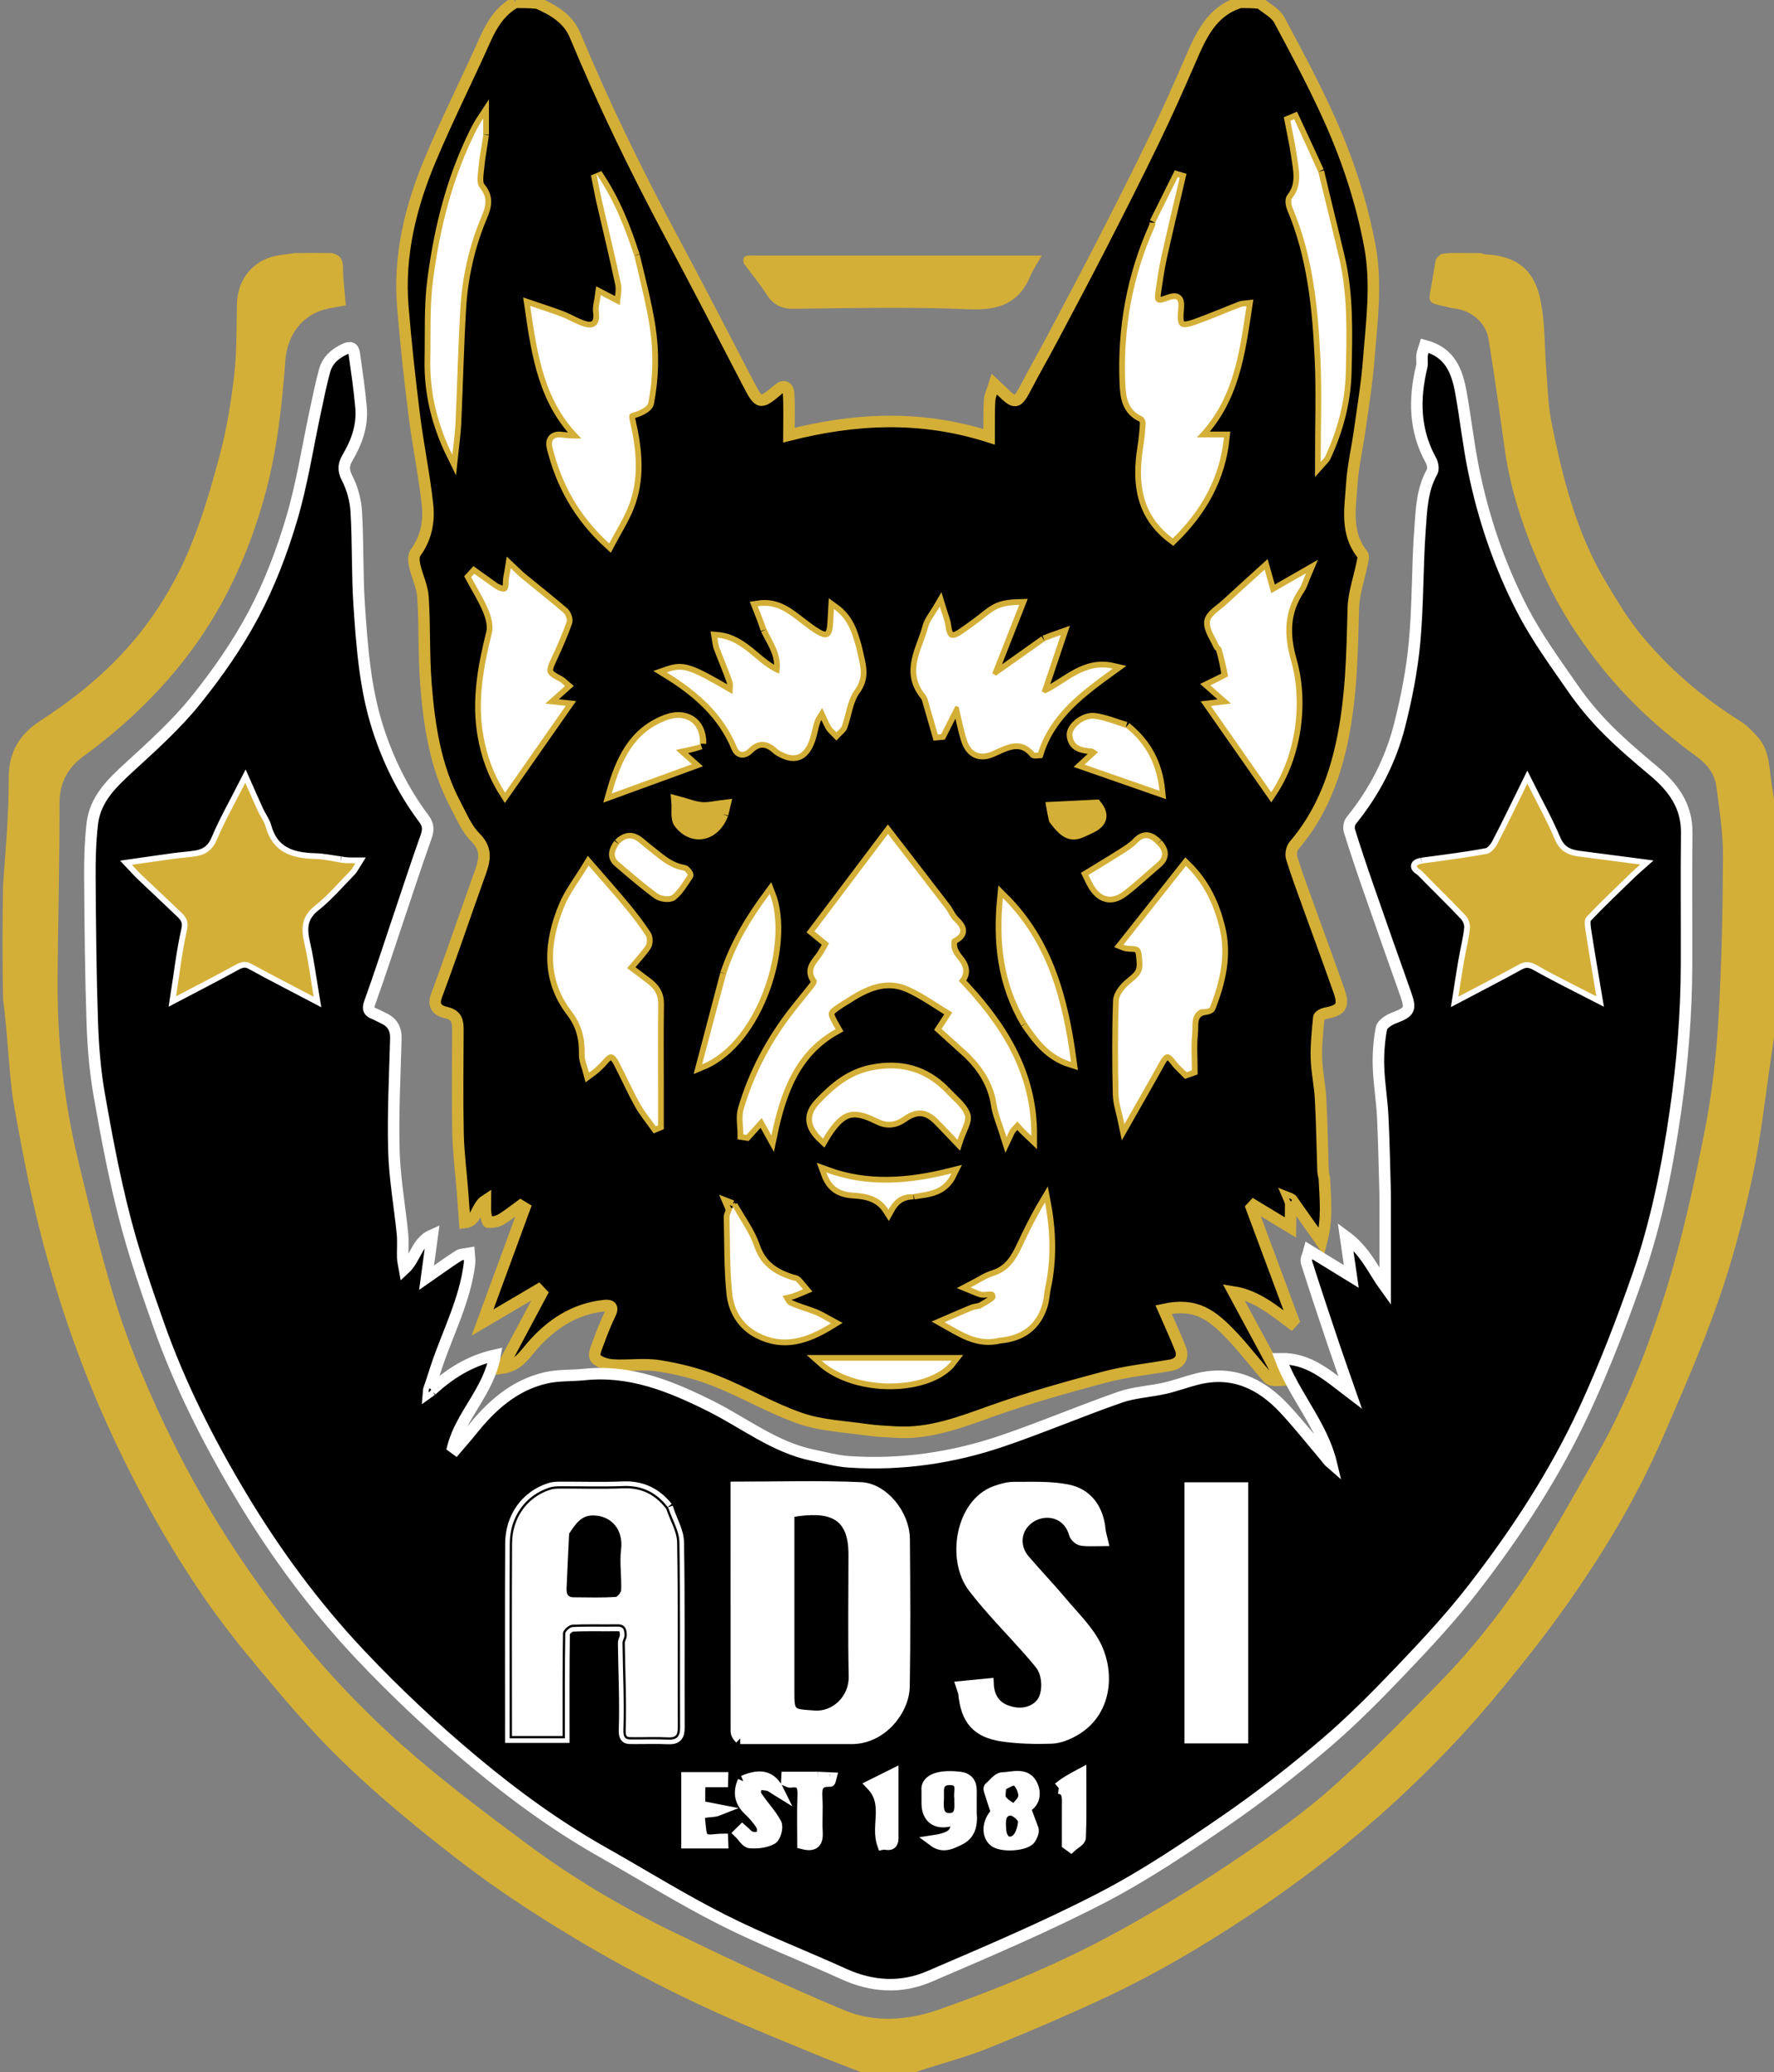<svg version="1.1" id="Layer_1" xmlns="http://www.w3.org/2000/svg" xmlns:xlink="http://www.w3.org/1999/xlink" x="0px" y="0px"
	 width="100%" viewBox="0 0 771 900" enable-background="new 0 0 771 900" xml:space="preserve">
<rect x="0" y="0" width="771" height="900" fill="#808080" stroke="none"/>
<path fill="#000000" opacity="1" stroke="#D4af37" stroke-width="5px" 
	d="
M224,1 
	C227.031,1 230.061,1 233.642,1.351 
	C240.938,4.524 247.024,8.353 249.936,15.341 
	C262.163,44.683 275.994,73.239 290.983,101.263 
	C302.505,122.803 313.742,144.496 324.989,166.181 
	C329.904,175.657 330.249,175.916 338.277,169.118 
	C341.037,166.781 342.571,168.516 342.704,170.55 
	C343.106,176.656 342.849,182.805 342.849,189.009 
	C371.317,181.792 399.88,180.138 429.888,189.717 
	C429.929,183.902 429.783,178.889 430.086,173.903 
	C430.214,171.791 431.287,169.737 432.173,166.874 
	C433.978,168.573 434.703,169.23 435.401,169.916 
	C441.285,175.695 442.075,175.484 446.034,167.914 
	C449.67,160.961 453.586,154.155 457.262,147.223 
	C464.553,133.471 471.875,119.732 478.979,105.883 
	C486.652,90.926 494.258,75.93 501.576,60.798 
	C507.088,49.399 512.249,37.822 517.288,26.204 
	C521.934,15.495 526.5,4.874 539,1 
	C541.7,1 544.4,1 547.639,1.344 
	C550.815,3.954 554.396,5.714 555.93,8.573 
	C563.576,22.817 571.227,37.106 577.84,51.844 
	C585.719,69.403 591.72,87.571 595.314,106.696 
	C598.461,123.443 596.134,139.726 594.864,156.173 
	C594.077,166.371 592.391,176.503 590.977,186.647 
	C589.881,194.508 588.014,202.304 587.511,210.194 
	C586.846,220.632 584.593,231.516 592.178,240.852 
	C592.79,241.605 592.255,243.442 591.998,244.725 
	C590.712,251.16 588.355,257.553 588.184,264.009 
	C587.661,283.69 587.343,303.278 583.144,322.695 
	C579.568,339.232 573.48,354.271 562.409,367.208 
	C561.357,368.438 560.875,370.991 561.355,372.553 
	C563.465,379.422 565.992,386.165 568.429,392.931 
	C572.928,405.428 577.556,417.88 581.959,430.411 
	C584.238,436.897 582.879,438.827 576.131,440.062 
	C575.026,440.264 573.244,441.191 573.173,441.919 
	C572.599,447.806 571.969,453.736 572.127,459.632 
	C572.284,465.478 573.628,471.285 573.937,477.136 
	C574.494,487.701 574.651,498.287 575.022,508.863 
	C575.062,509.984 575.543,511.088 575.596,512.21 
	C575.998,520.809 576.996,529.445 574.341,539.347 
	C569.621,532.644 565.6,526.934 561.388,521.002 
	C560.862,520.647 560.526,520.515 560.191,520.384 
	C560.434,520.948 560.677,521.511 560.957,522.482 
	C560.95,525.862 560.905,528.835 560.841,533.106 
	C554.461,529.247 549.678,526.355 544.895,523.463 
	C544.564,523.816 544.234,524.17 543.903,524.523 
	C549.989,540.868 556.074,557.212 562.16,573.557 
	C561.823,573.935 561.486,574.312 561.149,574.69 
	C553.47,569.034 546.119,562.714 536.11,561.12 
	C543.088,574.06 549.937,586.76 556.785,599.46 
	C554.073,599.622 552.121,599.54 551.213,598.524 
	C545.994,592.683 541.265,586.391 535.911,580.683 
	C526.646,570.807 519.729,565.709 505.696,568.757 
	C508.155,574.399 510.709,579.903 512.955,585.53 
	C514.548,589.523 512.733,592.269 508.506,592.999 
	C498.96,594.647 489.243,595.666 479.916,598.146 
	C463.351,602.552 446.793,607.207 430.668,612.976 
	C417.166,617.807 403.946,622.876 389.305,621.988 
	C385.05,621.73 380.768,621.566 376.557,620.953 
	C366.947,619.553 356.933,619.176 347.891,616.046 
	C335.241,611.668 323.515,604.692 311.032,599.737 
	C303.199,596.628 294.808,594.534 286.473,593.209 
	C279.919,592.167 273.049,593.283 266.356,592.861 
	C263.667,592.691 260.109,591.651 258.761,589.733 
	C257.76,588.307 259.46,584.747 260.354,582.281 
	C261.812,578.258 263.435,574.276 265.287,570.42 
	C266.875,567.113 264.714,566.839 262.64,567.058 
	C249.536,568.445 239.421,575.206 230.991,584.949 
	C227.766,588.676 225.099,593.257 218.089,594.22 
	C224.283,582.61 229.863,572.151 235.442,561.693 
	C234.95,561.175 234.458,560.657 233.966,560.139 
	C226.17,564.724 218.373,569.309 209.709,574.404 
	C216.056,557.146 222.027,540.91 227.998,524.674 
	C227.412,524.319 226.827,523.963 226.241,523.608 
	C223.425,525.643 220.728,527.884 217.742,529.63 
	C216.164,530.552 214.075,530.905 212.234,530.855 
	C211.786,530.843 211.219,528.249 211.049,526.802 
	C210.843,525.055 211,523.264 211,521.33 
	C206.967,523.917 207.224,530.481 202.002,531.021 
	C201.647,526.15 201.345,521.715 200.995,517.284 
	C200.338,508.95 199.248,500.627 199.069,492.284 
	C198.751,477.465 198.94,462.634 199.006,447.809 
	C199.023,444.022 198.854,440.951 194.047,439.821 
	C190.831,439.065 187.832,437.483 189.71,432.442 
	C196.138,415.192 201.992,397.729 208.226,380.406 
	C210.343,374.523 212.31,369.376 206.647,363.76 
	C202.788,359.935 200.556,354.38 197.923,349.425 
	C189.249,333.099 186.562,315.194 185.128,297.142 
	C184.131,284.604 184.642,271.95 183.84,259.389 
	C183.543,254.737 181.262,250.237 180.208,245.594 
	C179.813,243.851 179.631,241.386 180.552,240.13 
	C185.158,233.851 186.604,226.625 185.818,219.367 
	C184.406,206.325 181.697,193.428 180.06,180.404 
	C178.085,164.691 176.367,148.933 175.071,133.151 
	C173.233,110.771 178.527,89.501 187.115,69.12 
	C194.528,51.528 203.13,34.44 210.926,17.003 
	C213.885,10.387 217.549,4.629 224,1 
M318.197,523.779 
	C317.862,523.647 317.526,523.515 317.191,523.384 
	C317.434,523.947 317.677,524.511 317.979,525.923 
	C317.654,526.819 317.03,527.722 317.051,528.609 
	C317.319,539.67 317.094,550.789 318.226,561.766 
	C318.963,568.913 322.65,575.264 329.542,578.835 
	C340.534,584.529 350.457,581.328 361.19,574.719 
	C358.303,573.176 356.333,571.892 354.194,571.031 
	C350.506,569.547 346.6,568.564 343.022,566.872 
	C341.707,566.25 341.062,564.212 340.111,562.82 
	C341.566,562.488 343.053,562.257 344.466,561.797 
	C346.005,561.295 347.474,560.579 348.974,559.957 
	C348.019,558.828 347.129,557.632 346.076,556.605 
	C345.666,556.205 344.888,556.181 344.275,555.991 
	C336.612,553.613 330.681,549.793 327.823,541.435 
	C325.744,535.356 321.731,529.937 318.197,523.779 
M421.005,457.508 
	C427.269,463.646 431.747,470.645 433.128,479.59 
	C433.823,484.087 435.75,488.394 437.454,493.863 
	C438.367,491.946 438.591,491.152 439.063,490.554 
	C440.024,489.335 441.119,488.222 442.159,487.065 
	C443.116,488.128 444.042,489.222 445.04,490.246 
	C446.066,491.301 447.162,492.287 448.228,493.304 
	C448.365,465.638 434.715,444.899 416.684,426.004 
	C419.814,422.694 418.864,419.679 416.294,416.641 
	C415.174,415.316 414.151,413.725 413.689,412.085 
	C413.307,410.727 413.327,408.113 414.007,407.782 
	C419.057,405.328 417.711,402.968 414.565,399.951 
	C412.98,398.431 412.137,396.169 410.769,394.387 
	C402.645,383.799 394.465,373.254 385.914,362.189 
	C374.898,376.79 364.493,390.581 353.976,404.52 
	C356.118,406.278 358.196,407.983 360.308,409.717 
	C359.028,411.935 358.125,413.835 356.917,415.518 
	C354.708,418.597 351.491,421.327 354.822,425.613 
	C355.172,426.064 354.691,427.548 354.171,428.225 
	C351.391,431.839 348.431,435.314 345.614,438.901 
	C335.476,451.811 327.815,466.075 323.191,481.818 
	C322.207,485.168 323.048,489.053 323.048,492.692 
	C323.505,492.76 323.961,492.828 324.418,492.895 
	C326.61,490.474 328.802,488.053 331.044,485.577 
	C332.513,488.228 333.649,490.276 335.268,493.196 
	C339.352,473.495 345.751,456.731 363.14,446.97 
	C358.898,439.567 358.896,439.563 365.197,435.356 
	C365.998,434.821 366.851,434.366 367.658,433.84 
	C376.042,428.368 384.921,424.112 394.915,428.598 
	C401.393,431.506 407.253,435.793 413.874,439.752 
	C411.959,442.684 410.487,444.938 409.23,446.863 
	C413.034,450.284 416.77,453.644 421.005,457.508 
M275.557,111.042 
	C271.658,99.073 267.2,87.365 259.296,75.699 
	C260.245,80.445 260.837,83.815 261.599,87.146 
	C264.364,99.226 267.332,111.261 269.873,123.386 
	C270.446,126.121 269.601,129.153 269.379,132.494 
	C266.097,130.785 264,129.694 261.107,128.189 
	C260.72,131.117 259.955,133.335 260.246,135.405 
	C260.991,140.707 258.65,143.349 253.678,141.798 
	C250.343,140.757 247.302,138.809 244.02,137.551 
	C239.693,135.891 235.26,134.509 230.424,132.855 
	C233.538,154.388 236.526,174.811 252.677,190.411 
	C249.169,190.617 246.472,190.297 243.773,190.003 
	C240.525,189.649 239.399,191.486 240.082,194.244 
	C244.018,210.14 251.561,223.968 264.757,236.05 
	C267.674,230.552 270.763,225.709 272.912,220.48 
	C278.036,208.01 276.622,195.185 273.677,182.518 
	C272.971,179.481 274.068,179.564 276.218,178.864 
	C278.321,178.179 281.423,176.639 281.738,175.019 
	C283.856,164.097 284.104,152.958 282.391,141.993 
	C280.804,131.832 278.151,121.838 275.557,111.042 
M502.031,96.74 
	C502.01,97.239 502.138,97.806 501.947,98.229 
	C492.124,119.968 488.055,142.815 489.074,166.564 
	C489.316,172.204 489.963,178.022 496.316,180.855 
	C497.143,181.224 497.951,182.778 497.908,183.745 
	C497.746,187.316 497.37,190.893 496.811,194.427 
	C494.388,209.756 496.071,223.697 509.719,233.812 
	C521.969,221.803 530.151,207.771 531.938,189.951 
	C527.859,189.951 524.01,189.951 520.161,189.951 
	C536.216,173.808 538.632,153.459 541.756,132.991 
	C540.859,133.097 540.037,133.032 539.345,133.301 
	C532.784,135.849 526.305,138.619 519.684,140.997 
	C512.901,143.433 511.29,142.046 512.001,134.97 
	C512.548,129.533 511.763,128.931 506.554,130.92 
	C503.306,132.16 501.512,131.317 502.031,127.642 
	C502.778,122.353 503.506,117.043 504.652,111.832 
	C507.197,100.261 509.998,88.746 512.695,77.208 
	C512.421,77.126 512.147,77.045 511.873,76.963 
	C508.724,83.327 505.575,89.692 502.031,96.74 
M286,472.497 
	C286,460.349 285.879,448.199 286.067,436.054 
	C286.131,431.941 284.284,429.274 281.237,427.019 
	C278.304,424.848 275.406,422.63 272.544,420.472 
	C275.641,416.802 278.362,413.935 280.593,410.727 
	C281.31,409.697 281.336,407.367 280.641,406.317 
	C277.879,402.143 274.85,398.123 271.655,394.265 
	C266.839,388.451 261.802,382.821 255.823,375.915 
	C251.644,382.807 247.691,387.839 245.316,393.531 
	C238.822,409.095 237.564,425.065 248.32,439.137 
	C253.009,445.274 254.236,451.112 254.103,458.143 
	C254.058,460.487 255.21,462.854 255.982,465.861 
	C257.446,464.769 257.984,464.44 258.434,464.017 
	C259.525,462.994 260.673,462.008 261.626,460.864 
	C265.029,456.776 266.739,456.883 269.204,461.662 
	C272.224,467.515 274.912,473.547 278.105,479.301 
	C280.043,482.795 282.664,485.909 284.978,489.194 
	C285.319,489.054 285.659,488.913 286,488.773 
	C286,483.68 286,478.588 286,472.497 
M522.121,438.659 
	C523.415,438.275 525.571,438.227 525.871,437.455 
	C530.23,426.267 532.965,414.78 529.961,402.751 
	C527.524,392.997 523.495,384.015 515.403,376.076 
	C506.229,387.653 497.338,398.873 488.263,410.326 
	C491.733,411.767 495.6,409.196 496.215,414.762 
	C496.946,421.374 496.683,422.815 491.274,427.105 
	C488.972,428.931 486.338,432.043 486.24,434.66 
	C485.734,448.135 485.821,461.643 486.114,475.13 
	C486.201,479.124 487.631,483.088 488.683,488.227 
	C494.206,478.496 499.16,469.927 503.947,461.265 
	C506.352,456.913 508.042,456.791 511.028,460.836 
	C512.353,462.63 514.132,464.088 515.704,465.699 
	C516.469,465.427 517.235,465.156 518,464.885 
	C518,459.545 517.578,454.16 518.145,448.881 
	C518.539,445.204 517.268,440.69 522.121,438.659 
M333.029,273.302 
	C335.888,279.18 340.187,284.623 338.61,292.567 
	C328.903,288.756 323.385,278.025 311.832,276.993 
	C312.119,278.634 312.148,279.932 312.58,281.078 
	C314.44,286.009 316.548,290.851 318.274,295.827 
	C318.789,297.312 318.353,299.127 318.353,301.437 
	C299.285,290.29 296.972,289.537 289.758,292.035 
	C303.005,300.188 314.285,309.93 320.301,324.62 
	C321.263,326.969 323.329,327.18 325.229,325.26 
	C329.488,320.957 333.683,321.447 337.862,325.367 
	C337.982,325.48 338.107,325.593 338.245,325.679 
	C345.07,329.93 349.388,328.477 351.951,320.929 
	C352.823,318.361 353.183,315.617 354.076,313.057 
	C354.617,311.506 355.733,310.155 357.328,307.474 
	C358.944,310.927 359.891,313.222 361.085,315.38 
	C361.642,316.388 362.678,317.131 363.496,317.994 
	C364.31,317.125 365.505,316.392 365.874,315.363 
	C367.757,310.111 368.315,303.966 371.457,299.693 
	C375.256,294.525 374.149,290.045 372.974,284.995 
	C372.647,283.588 372.383,282.164 371.988,280.778 
	C370.314,274.909 368.686,269.003 362.431,264.506 
	C362.257,267.472 362.181,269.676 361.988,271.87 
	C361.566,276.673 359.438,277.981 355.36,275.692 
	C352.844,274.28 350.543,272.461 348.236,270.706 
	C342.858,266.617 337.72,261.995 329.337,263.333 
	C330.645,266.651 331.799,269.581 333.029,273.302 
M454.06,278.422 
	C447.004,283.428 439.948,288.434 432.892,293.44 
	C432.354,293.101 431.815,292.762 431.276,292.423 
	C435.172,282.518 439.069,272.613 442.966,262.709 
	C438.681,262.826 435.616,263.301 433.005,264.653 
	C430.173,266.119 427.776,268.418 425.168,270.326 
	C422.824,272.04 420.494,273.778 418.084,275.395 
	C413.561,278.429 411.593,277.351 410.928,271.97 
	C410.622,269.495 409.539,267.116 408.428,263.435 
	C406.134,267.389 404.072,269.696 403.379,272.36 
	C400.867,282.007 393.81,291.552 402.148,301.747 
	C403.192,303.022 403.478,304.958 403.981,306.628 
	C405.217,310.742 406.375,314.879 407.565,319.006 
	C408.053,318.961 408.541,318.915 409.03,318.87 
	C411.106,314.767 413.182,310.665 415.258,306.563 
	C415.719,306.719 416.18,306.874 416.642,307.03 
	C417.791,311.78 418.682,316.613 420.157,321.26 
	C421.938,326.878 425.968,328.657 431.189,326.319 
	C437.479,323.503 443.668,319.91 449.615,326.899 
	C449.74,327.046 450.226,326.885 451.186,326.832 
	C456.469,310.121 470.047,300.208 483.61,290.402 
	C471.441,287.617 463.706,296.635 454.32,301.132 
	C453.796,300.863 453.272,300.595 452.748,300.326 
	C455.412,292.416 458.075,284.505 460.994,275.837 
	C458.061,276.861 456.393,277.444 454.06,278.422 
M533.462,294.02 
	C531.235,295.112 529.009,296.204 526.056,297.653 
	C529.25,300.484 531.796,302.741 534.999,305.58 
	C531.682,305.97 529.516,306.224 526.264,306.606 
	C535.38,319.64 543.886,331.802 552.468,344.073 
	C563.304,327.835 566.24,305.081 561.137,287.093 
	C557.823,275.414 558.071,265.549 564.711,255.635 
	C565.775,254.048 566.276,252.084 567.595,248.981 
	C561.861,252.269 557.458,254.793 552.524,257.621 
	C551.49,253.985 550.604,250.872 549.61,247.381 
	C543.473,252.957 538.085,257.792 532.77,262.707 
	C530.256,265.032 526.246,267.281 525.87,269.976 
	C525.431,273.121 528.193,276.729 529.637,280.106 
	C529.884,280.685 530.72,281.047 530.881,281.622 
	C531.985,285.557 532.981,289.523 533.462,294.02 
M215.122,255.651 
	C212.117,253.501 209.112,251.35 206.107,249.2 
	C205.661,249.687 205.215,250.173 204.769,250.66 
	C207.321,255.412 210.238,260.014 212.291,264.973 
	C213.541,267.995 214.546,271.838 213.796,274.847 
	C210.145,289.496 207.417,304.144 210.024,319.267 
	C211.54,328.06 214.452,336.35 219.51,344.265 
	C228.314,331.678 236.761,319.601 245.899,306.536 
	C242.442,306.179 240.29,305.957 237.01,305.618 
	C240.251,302.718 242.791,300.445 245.554,297.972 
	C244.476,297.065 243.935,296.425 243.248,296.061 
	C236.846,292.662 236.733,292.023 239.943,285.192 
	C242.259,280.266 244.399,275.24 246.243,270.123 
	C246.631,269.048 245.797,266.903 244.825,266.069 
	C238.894,260.98 232.746,256.145 226.704,251.185 
	C225.37,250.09 224.169,248.834 221.977,246.782 
	C221.52,249.692 221.02,251.356 221.047,253.012 
	C221.116,257.369 219.148,257.775 215.122,255.651 
M573.001,74.559 
	C569.487,66.955 565.974,59.352 562.46,51.748 
	C561.905,51.98 561.349,52.211 560.793,52.443 
	C561.725,57.335 562.844,62.202 563.544,67.127 
	C564.463,73.581 566.293,80.164 561.52,86.142 
	C560.873,86.952 561.234,89.015 561.749,90.236 
	C570.607,111.221 572.825,133.479 573.872,155.843 
	C574.552,170.373 574,184.961 574,200.59 
	C575.096,199.347 575.628,198.958 575.872,198.435 
	C581.306,186.748 584.614,174.439 584.902,161.585 
	C585.274,144.963 585.83,128.259 581.978,111.876 
	C579.111,99.682 576.028,87.538 573.001,74.559 
M210,58.451 
	C210,56.12 210,53.789 210,51.459 
	C207.258,55.601 205.368,59.797 203.498,64.002 
	C195.329,82.377 190.805,101.81 188.212,121.581 
	C186.714,133 187.251,144.695 187.021,156.269 
	C186.731,170.851 190.207,184.577 196.595,197.536 
	C197.065,192.968 197.751,188.434 197.961,183.878 
	C198.726,167.234 199.087,150.568 200.078,133.939 
	C200.858,120.853 203.591,108.114 208.521,95.866 
	C210.376,91.256 212.968,86.681 208.488,81.478 
	C206.897,79.631 207.731,75.402 208.011,72.31 
	C208.404,67.969 209.312,63.674 210,58.451 
M410.551,474.031 
	C401.722,465.133 391.266,462.446 378.979,464.868 
	C369.435,466.749 362.715,472.462 356.344,479.112 
	C351.483,484.184 351.643,488.908 357.714,494.503 
	C358.116,493.823 358.509,493.096 358.96,492.408 
	C365.838,481.914 370.659,480.488 381.584,485.961 
	C385.525,487.935 388.955,487.566 392.534,485.042 
	C398.208,481.041 402.822,481.438 407.555,486.098 
	C410.215,488.717 412.738,491.475 416.151,495.033 
	C417.563,490.654 420.221,486.8 419.277,484.312 
	C417.855,480.562 413.917,477.766 410.551,474.031 
M434.57,581.003 
	C443.822,580.199 450.214,575.668 452.949,566.616 
	C453.64,564.329 453.685,561.854 454.196,559.502 
	C456.88,547.152 456.547,534.8 454.16,522.227 
	C450.337,528.625 447.109,535.193 444.004,541.819 
	C441.393,547.388 438.227,552.168 431.818,554.13 
	C428.687,555.088 425.873,557.081 421.818,559.171 
	C423.935,560.028 425.109,560.597 426.341,560.981 
	C428.585,561.68 432.531,559.338 432.652,563.308 
	C432.697,564.807 428.99,566.583 426.803,567.921 
	C425.628,568.639 423.989,568.545 422.665,569.08 
	C419.008,570.556 415.408,572.171 410.524,574.274 
	C418.646,578.84 425.168,583.264 434.57,581.003 
M446.027,444.294 
	C450.928,451.294 455.884,458.23 465.481,461.221 
	C461.862,434.36 455.448,409.485 435.869,390.047 
	C434.018,408.976 435.871,427.067 446.027,444.294 
M315.476,423.019 
	C312.101,435.852 308.726,448.685 305.155,462.264 
	C329.785,452.154 342.869,409.216 334.532,388.241 
	C326.69,398.781 319.886,409.784 315.476,423.019 
M304.468,323.011 
	C304.686,313.436 297.416,309.914 289.821,312.742 
	C275.463,318.088 269.942,330.205 265.901,344.606 
	C277.749,340.29 288.789,336.267 300.724,331.919 
	C297.977,329.481 295.893,327.633 293.71,325.695 
	C297.583,324.905 300.742,324.261 304.468,323.011 
M489.248,316.021 
	C484.716,314.681 480.259,312.741 475.632,312.172 
	C471.197,311.627 465.723,316.191 466.089,319.434 
	C466.625,324.176 470.406,324.745 474.295,325.074 
	C475.32,325.16 476.273,326.106 477.251,326.653 
	C475.184,328.562 473.606,330.018 471.358,332.094 
	C482.642,336.026 493.068,339.659 503.909,343.437 
	C502.736,331.927 498.155,323.181 489.248,316.021 
M359.241,591 
	C358.659,591 358.076,591 357.079,591 
	C372.314,604.66 403.972,603.664 413.589,591 
	C395.668,591 377.888,591 359.241,591 
M502.962,366.607 
	C500.216,363.928 497.575,362.59 494.273,366.108 
	C492.436,368.066 490.02,369.532 487.723,370.997 
	C482.938,374.049 478.058,376.952 473.04,380.025 
	C473.598,381.155 474.227,382.617 475.014,383.987 
	C478.408,389.895 482.992,391.149 488.275,387.106 
	C493.309,383.254 497.924,378.857 502.772,374.758 
	C505.625,372.346 505.924,369.949 502.962,366.607 
M269.037,366.603 
	C267.319,369.106 265.995,371.789 268.827,374.232 
	C274.367,379.013 279.935,383.791 285.823,388.118 
	C287.357,389.244 290.956,389.711 292.146,388.723 
	C294.891,386.441 296.784,383.112 298.858,380.094 
	C298.999,379.89 297.847,378.221 297.156,378.111 
	C290.351,377.025 285.852,372.27 280.713,368.383 
	C277.578,366.011 274.364,361.391 269.037,366.603 
M397.051,518.435 
	C403.158,517.45 409.767,517.461 413.509,509.652 
	C394.893,514.349 376.992,515.74 359.118,509.209 
	C361.279,515.262 364.72,517.636 371.106,518.024 
	C376.973,518.38 382.499,519.647 386.149,525.388 
	C388.486,521.125 391.511,518.471 397.051,518.435 
M314.061,353.592 
	C314.39,352.217 314.718,350.841 314.958,349.837 
	C311.243,350.265 308.026,351.111 304.894,350.864 
	C301.657,350.608 298.505,349.29 294.273,348.158 
	C294.573,351.538 293.741,355.418 295.307,357.443 
	C301.074,364.9 310.446,363.123 314.061,353.592 
M458.309,355.818 
	C464.921,364.71 467.454,362.52 474.11,359.37 
	C479.116,357.002 479.529,353.685 476.387,349.801 
	C469.61,350.135 463.418,350.44 457.284,350.742 
	C457.491,351.936 457.76,353.497 458.309,355.818 
z"/>


<path fill="#D4af37" opacity="1" stroke="none" 
	d="
M772,442.531 
	C771.336,447.803 770.721,452.612 770.001,457.407 
	C767.32,475.266 765.441,493.299 761.67,510.926 
	C757.768,529.168 752.98,547.351 746.821,564.944 
	C739.665,585.388 730.929,605.307 722.276,625.191 
	C711.473,650.017 697.6,673.229 682.09,695.339 
	C671.335,710.671 659.603,725.375 647.545,739.718 
	C637.846,751.255 627.381,762.217 616.589,772.75 
	C594.477,794.334 570.348,813.501 544.663,830.703 
	C524.415,844.263 503.489,856.699 481.451,867.072 
	C464.199,875.192 446.624,882.672 428.934,889.796 
	C419.38,893.644 409.285,896.147 398.837,899.642 
	C396.826,900.351 395.413,900.676 394,901 
	C388.978,901 383.956,901 378.289,900.637 
	C376.573,900.197 375.501,900.12 374.428,900.044 
	C367.569,897.38 360.656,894.844 353.86,892.027 
	C339.589,886.11 325.241,880.354 311.175,873.979 
	C280.38,860.021 250.912,843.544 222.82,824.778 
	C208.488,815.203 194.79,804.589 181.413,793.699 
	C168.861,783.48 156.607,772.782 145.149,761.364 
	C134.046,750.3 123.854,738.278 113.763,726.255 
	C105.096,715.928 96.617,705.364 88.974,694.271 
	C73.756,672.183 60.639,648.804 49.276,624.509 
	C35.684,595.446 25.126,565.222 17.264,534.149 
	C12.806,516.529 9.406,498.614 6.21,480.711 
	C4.421,470.689 3.99,460.423 3.012,450.26 
	C2.506,445.003 2.14,439.732 1.356,434.234 
	C1,417.646 1,401.292 1.357,384.232 
	C2.476,368.329 3.859,353.128 3.794,337.934 
	C3.747,326.716 8.436,319 17.302,313.217 
	C31.286,304.096 44.241,293.929 55.434,281.324 
	C66.4,268.975 75.078,255.201 81.513,240.321 
	C87.462,226.564 91.696,211.967 95.566,197.441 
	C98.595,186.077 100.48,174.321 101.817,162.618 
	C102.98,152.443 102.719,142.101 102.985,131.83 
	C103.254,121.377 109.895,113.129 119.897,111.127 
	C122.253,110.655 124.659,110.433 127.289,110.037 
	C127.7,109.933 127.863,109.888 128.395,109.903 
	C129.505,109.93 130.247,109.899 131.302,109.91 
	C132.029,109.903 132.445,109.854 133.315,109.878 
	C136.518,109.915 139.267,109.878 142.342,109.894 
	C143.106,109.913 143.544,109.878 144.235,109.917 
	C144.657,110.039 144.826,110.088 144.995,110.137 
	C148.366,111.122 149.115,113.399 149.112,116.776 
	C149.107,121.862 149.849,126.949 150.325,132.647 
	C147.097,133.242 144.224,133.603 141.44,134.313 
	C131.341,136.89 124.842,145.339 124.001,156.76 
	C122.538,176.617 120.329,196.383 114.978,215.62 
	C107.862,241.198 96.92,264.938 80.521,286.033 
	C67.789,302.411 52.841,316.362 36.115,328.584 
	C29.458,333.448 25.827,340.024 25.854,348.955 
	C25.933,374.73 25.178,400.506 25.043,426.283 
	C24.907,452.416 27.769,478.275 33.901,503.682 
	C38.59,523.114 43.279,542.581 49.033,561.711 
	C55.858,584.4 65.175,606.192 75.756,627.415 
	C88.937,653.854 104.71,678.698 122.725,702.058 
	C138.456,722.457 156.022,741.372 175.279,758.391 
	C192.39,773.512 210.768,787.262 229.115,800.906 
	C248.951,815.657 270.236,828.274 292.477,839.036 
	C317.025,850.915 341.726,862.567 366.88,873.072 
	C380.117,878.601 394.635,877.509 408.132,872.768 
	C434.865,863.379 461.062,852.522 485.925,838.877 
	C501.908,830.106 517.573,820.646 532.75,810.547 
	C547.919,800.453 563.11,790.106 576.827,778.185 
	C593.691,763.528 609.284,747.367 624.971,731.408 
	C640.718,715.388 654.504,697.65 666.589,678.746 
	C676.134,663.815 684.733,648.27 693.538,632.876 
	C706.999,609.345 716.847,584.154 724.724,558.386 
	C731.416,536.495 736.357,513.996 740.813,491.517 
	C743.969,475.6 745.849,459.316 746.822,443.108 
	C748.242,419.434 748.707,395.682 748.824,371.96 
	C748.874,361.809 747.285,351.614 745.929,341.507 
	C745.183,335.951 741.894,331.839 737.135,328.398 
	C721.964,317.429 708.253,304.936 696.396,290.241 
	C685.95,277.294 677.13,263.418 670.373,248.416 
	C662.693,231.365 656.55,213.66 653.957,194.939 
	C651.751,179.01 649.53,163.078 646.928,147.211 
	C645.748,140.017 639.246,134.737 632.093,133.979 
	C630.8,133.842 629.537,133.431 628.257,133.16 
	C620.578,131.531 620.621,131.541 622.079,124.063 
	C622.797,120.377 623.254,116.639 623.995,112.958 
	C624.156,112.156 625.021,111.495 626.186,110.4 
	C628.229,109.962 629.648,109.893 631.481,109.895 
	C633.295,109.92 634.694,109.873 636.477,109.896 
	C637.895,109.926 638.93,109.887 640.339,109.914 
	C641.469,109.937 642.227,109.896 643.326,109.914 
	C644.121,110.042 644.576,110.11 645.285,110.483 
	C661.718,111.118 667.537,119.697 669.723,131.406 
	C671.497,140.903 671.251,150.771 672.021,160.465 
	C672.62,168.01 672.755,175.67 674.226,183.054 
	C679.072,207.386 685.078,231.418 698.05,252.984 
	C702.528,260.429 706.995,267.992 712.43,274.724 
	C724.822,290.074 739.68,302.769 756.432,313.267 
	C759.288,315.057 761.734,317.647 764.007,320.192 
	C769.195,326.001 768.836,333.563 769.988,340.62 
	C770.715,345.071 771.333,349.539 772,354 
	C772,383.354 772,412.708 772,442.531 
z"/>



<path fill="#FFFFFF" opacity="1" stroke="none" 
	d="
M420.755,457.256 
	C416.77,453.644 413.034,450.284 409.23,446.863 
	C410.487,444.938 411.959,442.684 413.874,439.752 
	C407.253,435.793 401.393,431.506 394.915,428.598 
	C384.921,424.112 376.042,428.368 367.658,433.84 
	C366.851,434.366 365.998,434.821 365.197,435.356 
	C358.896,439.563 358.898,439.567 363.14,446.97 
	C345.751,456.731 339.352,473.495 335.268,493.196 
	C333.649,490.276 332.513,488.228 331.044,485.577 
	C328.802,488.053 326.61,490.474 324.418,492.895 
	C323.961,492.828 323.505,492.76 323.048,492.692 
	C323.048,489.053 322.207,485.168 323.191,481.818 
	C327.815,466.075 335.476,451.811 345.614,438.901 
	C348.431,435.314 351.391,431.839 354.171,428.225 
	C354.691,427.548 355.172,426.064 354.822,425.613 
	C351.491,421.327 354.708,418.597 356.917,415.518 
	C358.125,413.835 359.028,411.935 360.308,409.717 
	C358.196,407.983 356.118,406.278 353.976,404.52 
	C364.493,390.581 374.898,376.79 385.914,362.189 
	C394.465,373.254 402.645,383.799 410.769,394.387 
	C412.137,396.169 412.98,398.431 414.565,399.951 
	C417.711,402.968 419.057,405.328 414.007,407.782 
	C413.327,408.113 413.307,410.727 413.689,412.085 
	C414.151,413.725 415.174,415.316 416.294,416.641 
	C418.864,419.679 419.814,422.694 416.684,426.004 
	C434.715,444.899 448.365,465.638 448.228,493.304 
	C447.162,492.287 446.066,491.301 445.04,490.246 
	C444.042,489.222 443.116,488.128 442.159,487.065 
	C441.119,488.222 440.024,489.335 439.063,490.554 
	C438.591,491.152 438.367,491.946 437.454,493.863 
	C435.75,488.394 433.823,484.087 433.128,479.59 
	C431.747,470.645 427.269,463.646 420.755,457.256 
z"/>
<path fill="#FFFFFF" opacity="1" stroke="none" 
	d="
M275.763,111.406 
	C278.151,121.838 280.804,131.832 282.391,141.993 
	C284.104,152.958 283.856,164.097 281.738,175.019 
	C281.423,176.639 278.321,178.179 276.218,178.864 
	C274.068,179.564 272.971,179.481 273.677,182.518 
	C276.622,195.185 278.036,208.01 272.912,220.48 
	C270.763,225.709 267.674,230.552 264.757,236.05 
	C251.561,223.968 244.018,210.14 240.082,194.244 
	C239.399,191.486 240.525,189.649 243.773,190.003 
	C246.472,190.297 249.169,190.617 252.677,190.411 
	C236.526,174.811 233.538,154.388 230.424,132.855 
	C235.26,134.509 239.693,135.891 244.02,137.551 
	C247.302,138.809 250.343,140.757 253.678,141.798 
	C258.65,143.349 260.991,140.707 260.246,135.405 
	C259.955,133.335 260.72,131.117 261.107,128.189 
	C264,129.694 266.097,130.785 269.379,132.494 
	C269.601,129.153 270.446,126.121 269.873,123.386 
	C267.332,111.261 264.364,99.226 261.599,87.146 
	C260.837,83.815 260.245,80.445 259.296,75.699 
	C267.2,87.365 271.658,99.073 275.763,111.406 
z"/>
<path fill="#FFFFFF" opacity="1" stroke="none" 
	d="
M502.229,96.398 
	C505.575,89.692 508.724,83.327 511.873,76.963 
	C512.147,77.045 512.421,77.126 512.695,77.208 
	C509.998,88.746 507.197,100.261 504.652,111.832 
	C503.506,117.043 502.778,122.353 502.031,127.642 
	C501.512,131.317 503.306,132.16 506.554,130.92 
	C511.763,128.931 512.548,129.533 512.001,134.97 
	C511.29,142.046 512.901,143.433 519.684,140.997 
	C526.305,138.619 532.784,135.849 539.345,133.301 
	C540.037,133.032 540.859,133.097 541.756,132.991 
	C538.632,153.459 536.216,173.808 520.161,189.951 
	C524.01,189.951 527.859,189.951 531.938,189.951 
	C530.151,207.771 521.969,221.803 509.719,233.812 
	C496.071,223.697 494.388,209.756 496.811,194.427 
	C497.37,190.893 497.746,187.316 497.908,183.745 
	C497.951,182.778 497.143,181.224 496.316,180.855 
	C489.963,178.022 489.316,172.204 489.074,166.564 
	C488.055,142.815 492.124,119.968 501.947,98.229 
	C502.138,97.806 502.01,97.239 502.229,96.398 
z"/>
<path fill="#FFFFFF" opacity="1" stroke="none" 
	d="
M286,472.996 
	C286,478.588 286,483.68 286,488.773 
	C285.659,488.913 285.319,489.054 284.978,489.194 
	C282.664,485.909 280.043,482.795 278.105,479.301 
	C274.912,473.547 272.224,467.515 269.204,461.662 
	C266.739,456.883 265.029,456.776 261.626,460.864 
	C260.673,462.008 259.525,462.994 258.434,464.017 
	C257.984,464.44 257.446,464.769 255.982,465.861 
	C255.21,462.854 254.058,460.487 254.103,458.143 
	C254.236,451.112 253.009,445.274 248.32,439.137 
	C237.564,425.065 238.822,409.095 245.316,393.531 
	C247.691,387.839 251.644,382.807 255.823,375.915 
	C261.802,382.821 266.839,388.451 271.655,394.265 
	C274.85,398.123 277.879,402.143 280.641,406.317 
	C281.336,407.367 281.31,409.697 280.593,410.727 
	C278.362,413.935 275.641,416.802 272.544,420.472 
	C275.406,422.63 278.304,424.848 281.237,427.019 
	C284.284,429.274 286.131,431.941 286.067,436.054 
	C285.879,448.199 286,460.349 286,472.996 
z"/>
<path fill="#FFFFFF" opacity="1" stroke="none" 
	d="
M521.812,438.379 
	C517.268,440.69 518.539,445.204 518.145,448.881 
	C517.578,454.16 518,459.545 518,464.885 
	C517.235,465.156 516.469,465.427 515.704,465.699 
	C514.132,464.088 512.353,462.63 511.028,460.836 
	C508.042,456.791 506.352,456.913 503.947,461.265 
	C499.16,469.927 494.206,478.496 488.683,488.227 
	C487.631,483.088 486.201,479.124 486.114,475.13 
	C485.821,461.643 485.734,448.135 486.24,434.66 
	C486.338,432.043 488.972,428.931 491.274,427.105 
	C496.683,422.815 496.946,421.374 496.215,414.762 
	C495.6,409.196 491.733,411.767 488.263,410.326 
	C497.338,398.873 506.229,387.653 515.403,376.076 
	C523.495,384.015 527.524,392.997 529.961,402.751 
	C532.965,414.78 530.23,426.267 525.871,437.455 
	C525.571,438.227 523.415,438.275 521.812,438.379 
z"/>
<path fill="#FFFFFF" opacity="1" stroke="none" 
	d="
M332.991,272.907 
	C331.799,269.581 330.645,266.651 329.337,263.333 
	C337.72,261.995 342.858,266.617 348.236,270.706 
	C350.543,272.461 352.844,274.28 355.36,275.692 
	C359.438,277.981 361.566,276.673 361.988,271.87 
	C362.181,269.676 362.257,267.472 362.431,264.506 
	C368.686,269.003 370.314,274.909 371.988,280.778 
	C372.383,282.164 372.647,283.588 372.974,284.995 
	C374.149,290.045 375.256,294.525 371.457,299.693 
	C368.315,303.966 367.757,310.111 365.874,315.363 
	C365.505,316.392 364.31,317.125 363.496,317.994 
	C362.678,317.131 361.642,316.388 361.085,315.38 
	C359.891,313.222 358.944,310.927 357.328,307.474 
	C355.733,310.155 354.617,311.506 354.076,313.057 
	C353.183,315.617 352.823,318.361 351.951,320.929 
	C349.388,328.477 345.07,329.93 338.245,325.679 
	C338.107,325.593 337.982,325.48 337.862,325.367 
	C333.683,321.447 329.488,320.957 325.229,325.26 
	C323.329,327.18 321.263,326.969 320.301,324.62 
	C314.285,309.93 303.005,300.188 289.758,292.035 
	C296.972,289.537 299.285,290.29 318.353,301.437 
	C318.353,299.127 318.789,297.312 318.274,295.827 
	C316.548,290.851 314.44,286.009 312.58,281.078 
	C312.148,279.932 312.119,278.634 311.832,276.993 
	C323.385,278.025 328.903,288.756 338.61,292.567 
	C340.187,284.623 335.888,279.18 332.991,272.907 
z"/>
<path fill="#FFFFFF" opacity="1" stroke="none" 
	d="
M454.392,278.224 
	C456.393,277.444 458.061,276.861 460.994,275.837 
	C458.075,284.505 455.412,292.416 452.748,300.326 
	C453.272,300.595 453.796,300.863 454.32,301.132 
	C463.706,296.635 471.441,287.617 483.61,290.402 
	C470.047,300.208 456.469,310.121 451.186,326.832 
	C450.226,326.885 449.74,327.046 449.615,326.899 
	C443.668,319.91 437.479,323.503 431.189,326.319 
	C425.968,328.657 421.938,326.878 420.157,321.26 
	C418.682,316.613 417.791,311.78 416.642,307.03 
	C416.18,306.874 415.719,306.719 415.258,306.563 
	C413.182,310.665 411.106,314.767 409.03,318.87 
	C408.541,318.915 408.053,318.961 407.565,319.006 
	C406.375,314.879 405.217,310.742 403.981,306.628 
	C403.478,304.958 403.192,303.022 402.148,301.747 
	C393.81,291.552 400.867,282.007 403.379,272.36 
	C404.072,269.696 406.134,267.389 408.428,263.435 
	C409.539,267.116 410.622,269.495 410.928,271.97 
	C411.593,277.351 413.561,278.429 418.084,275.395 
	C420.494,273.778 422.824,272.04 425.168,270.326 
	C427.776,268.418 430.173,266.119 433.005,264.653 
	C435.616,263.301 438.681,262.826 442.966,262.709 
	C439.069,272.613 435.172,282.518 431.276,292.423 
	C431.815,292.762 432.354,293.101 432.892,293.44 
	C439.948,288.434 447.004,283.428 454.392,278.224 
z"/>
<path fill="#FFFFFF" opacity="1" stroke="none" 
	d="
M533.737,293.749 
	C532.981,289.523 531.985,285.557 530.881,281.622 
	C530.72,281.047 529.884,280.685 529.637,280.106 
	C528.193,276.729 525.431,273.121 525.87,269.976 
	C526.246,267.281 530.256,265.032 532.77,262.707 
	C538.085,257.792 543.473,252.957 549.61,247.381 
	C550.604,250.872 551.49,253.985 552.524,257.621 
	C557.458,254.793 561.861,252.269 567.595,248.981 
	C566.276,252.084 565.775,254.048 564.711,255.635 
	C558.071,265.549 557.823,275.414 561.137,287.093 
	C566.24,305.081 563.304,327.835 552.468,344.073 
	C543.886,331.802 535.38,319.64 526.264,306.606 
	C529.516,306.224 531.682,305.97 534.999,305.58 
	C531.796,302.741 529.25,300.484 526.056,297.653 
	C529.009,296.204 531.235,295.112 533.737,293.749 
z"/>
<path fill="#FFFFFF" opacity="1" stroke="none" 
	d="
M215.474,255.817 
	C219.148,257.775 221.116,257.369 221.047,253.012 
	C221.02,251.356 221.52,249.692 221.977,246.782 
	C224.169,248.834 225.37,250.09 226.704,251.185 
	C232.746,256.145 238.894,260.98 244.825,266.069 
	C245.797,266.903 246.631,269.048 246.243,270.123 
	C244.399,275.24 242.259,280.266 239.943,285.192 
	C236.733,292.023 236.846,292.662 243.248,296.061 
	C243.935,296.425 244.476,297.065 245.554,297.972 
	C242.791,300.445 240.251,302.718 237.01,305.618 
	C240.29,305.957 242.442,306.179 245.899,306.536 
	C236.761,319.601 228.314,331.678 219.51,344.265 
	C214.452,336.35 211.54,328.06 210.024,319.267 
	C207.417,304.144 210.145,289.496 213.796,274.847 
	C214.546,271.838 213.541,267.995 212.291,264.973 
	C210.238,260.014 207.321,255.412 204.769,250.66 
	C205.215,250.173 205.661,249.687 206.107,249.2 
	C209.112,251.35 212.117,253.501 215.474,255.817 
z"/>
<path fill="#FFFFFF" opacity="1" stroke="none" 
	d="
M573.021,74.966 
	C576.028,87.538 579.111,99.682 581.978,111.876 
	C585.83,128.259 585.274,144.963 584.902,161.585 
	C584.614,174.439 581.306,186.748 575.872,198.435 
	C575.628,198.958 575.096,199.347 574,200.59 
	C574,184.961 574.552,170.373 573.872,155.843 
	C572.825,133.479 570.607,111.221 561.749,90.236 
	C561.234,89.015 560.873,86.952 561.52,86.142 
	C566.293,80.164 564.463,73.581 563.544,67.127 
	C562.844,62.202 561.725,57.335 560.793,52.443 
	C561.349,52.211 561.905,51.98 562.46,51.748 
	C565.974,59.352 569.487,66.955 573.021,74.966 
z"/>
<path fill="#FFFFFF" opacity="1" stroke="none" 
	d="
M210,58.905 
	C209.312,63.674 208.404,67.969 208.011,72.31 
	C207.731,75.402 206.897,79.631 208.488,81.478 
	C212.968,86.681 210.376,91.256 208.521,95.866 
	C203.591,108.114 200.858,120.853 200.078,133.939 
	C199.087,150.568 198.726,167.234 197.961,183.878 
	C197.751,188.434 197.065,192.968 196.595,197.536 
	C190.207,184.577 186.731,170.851 187.021,156.269 
	C187.251,144.695 186.714,133 188.212,121.581 
	C190.805,101.81 195.329,82.377 203.498,64.002 
	C205.368,59.797 207.258,55.601 210,51.459 
	C210,53.789 210,56.12 210,58.905 
z"/>
<path fill="#FFFFFF" opacity="1" stroke="none" 
	d="
M410.8,474.298 
	C413.917,477.766 417.855,480.562 419.277,484.312 
	C420.221,486.8 417.563,490.654 416.151,495.033 
	C412.738,491.475 410.215,488.717 407.555,486.098 
	C402.822,481.438 398.208,481.041 392.534,485.042 
	C388.955,487.566 385.525,487.935 381.584,485.961 
	C370.659,480.488 365.838,481.914 358.96,492.408 
	C358.509,493.096 358.116,493.823 357.714,494.503 
	C351.643,488.908 351.483,484.184 356.344,479.112 
	C362.715,472.462 369.435,466.749 378.979,464.868 
	C391.266,462.446 401.722,465.133 410.8,474.298 
z"/>
<path fill="#FFFFFF" opacity="1" stroke="none" 
	d="
M434.139,581.022 
	C425.168,583.264 418.646,578.84 410.524,574.274 
	C415.408,572.171 419.008,570.556 422.665,569.08 
	C423.989,568.545 425.628,568.639 426.803,567.921 
	C428.99,566.583 432.697,564.807 432.652,563.308 
	C432.531,559.338 428.585,561.68 426.341,560.981 
	C425.109,560.597 423.935,560.028 421.818,559.171 
	C425.873,557.081 428.687,555.088 431.818,554.13 
	C438.227,552.168 441.393,547.388 444.004,541.819 
	C447.109,535.193 450.337,528.625 454.16,522.227 
	C456.547,534.8 456.88,547.152 454.196,559.502 
	C453.685,561.854 453.64,564.329 452.949,566.616 
	C450.214,575.668 443.822,580.199 434.139,581.022 
z"/>
<path fill="#FFFFFF" opacity="1" stroke="none" 
	d="
M318.579,524.224 
	C321.731,529.937 325.744,535.356 327.823,541.435 
	C330.681,549.793 336.612,553.613 344.275,555.991 
	C344.888,556.181 345.666,556.205 346.076,556.605 
	C347.129,557.632 348.019,558.828 348.974,559.957 
	C347.474,560.579 346.005,561.295 344.466,561.797 
	C343.053,562.257 341.566,562.488 340.111,562.82 
	C341.062,564.212 341.707,566.25 343.022,566.872 
	C346.6,568.564 350.506,569.547 354.194,571.031 
	C356.333,571.892 358.303,573.176 361.19,574.719 
	C350.457,581.328 340.534,584.529 329.542,578.835 
	C322.65,575.264 318.963,568.913 318.226,561.766 
	C317.094,550.789 317.319,539.67 317.051,528.609 
	C317.03,527.722 317.654,526.819 318.124,525.294 
	C318.372,524.518 318.476,524.371 318.579,524.224 
z"/>
<path fill="#FFFFFF" opacity="1" stroke="none" 
	d="
M445.993,443.917 
	C435.871,427.067 434.018,408.976 435.869,390.047 
	C455.448,409.485 461.862,434.36 465.481,461.221 
	C455.884,458.23 450.928,451.294 445.993,443.917 
z"/>
<path fill="#FFFFFF" opacity="1" stroke="none" 
	d="
M315.718,422.692 
	C319.886,409.784 326.69,398.781 334.532,388.241 
	C342.869,409.216 329.785,452.154 305.155,462.264 
	C308.726,448.685 312.101,435.852 315.718,422.692 
z"/>
<path fill="#FFFFFF" opacity="1" stroke="none" 
	d="
M304.185,323.314 
	C300.742,324.261 297.583,324.905 293.71,325.695 
	C295.893,327.633 297.977,329.481 300.724,331.919 
	C288.789,336.267 277.749,340.29 265.901,344.606 
	C269.942,330.205 275.463,318.088 289.821,312.742 
	C297.416,309.914 304.686,313.436 304.185,323.314 
z"/>
<path fill="#FFFFFF" opacity="1" stroke="none" 
	d="
M489.575,316.199 
	C498.155,323.181 502.736,331.927 503.909,343.437 
	C493.068,339.659 482.642,336.026 471.358,332.094 
	C473.606,330.018 475.184,328.562 477.251,326.653 
	C476.273,326.106 475.32,325.16 474.295,325.074 
	C470.406,324.745 466.625,324.176 466.089,319.434 
	C465.723,316.191 471.197,311.627 475.632,312.172 
	C480.259,312.741 484.716,314.681 489.575,316.199 
z"/>
<path fill="#FFFFFF" opacity="1" stroke="none" 
	d="
M359.675,591 
	C377.888,591 395.668,591 413.589,591 
	C403.972,603.664 372.314,604.66 357.079,591 
	C358.076,591 358.659,591 359.675,591 
z"/>
<path fill="#FFFFFF" opacity="1" stroke="none" 
	d="
M502.999,366.995 
	C505.924,369.949 505.625,372.346 502.772,374.758 
	C497.924,378.857 493.309,383.254 488.275,387.106 
	C482.992,391.149 478.408,389.895 475.014,383.987 
	C474.227,382.617 473.598,381.155 473.04,380.025 
	C478.058,376.952 482.938,374.049 487.723,370.997 
	C490.02,369.532 492.436,368.066 494.273,366.108 
	C497.575,362.59 500.216,363.928 502.999,366.995 
z"/>
<path fill="#FFFFFF" opacity="1" stroke="none" 
	d="
M269.277,366.299 
	C274.364,361.391 277.578,366.011 280.713,368.383 
	C285.852,372.27 290.351,377.025 297.156,378.111 
	C297.847,378.221 298.999,379.89 298.858,380.094 
	C296.784,383.112 294.891,386.441 292.146,388.723 
	C290.956,389.711 287.357,389.244 285.823,388.118 
	C279.935,383.791 274.367,379.013 268.827,374.232 
	C265.995,371.789 267.319,369.106 269.277,366.299 
z"/>
<path fill="#FFFFFF" opacity="1" stroke="none" 
	d="
M396.71,518.694 
	C391.511,518.471 388.486,521.125 386.149,525.388 
	C382.499,519.647 376.973,518.38 371.106,518.024 
	C364.72,517.636 361.279,515.262 359.118,509.209 
	C376.992,515.74 394.893,514.349 413.509,509.652 
	C409.767,517.461 403.158,517.45 396.71,518.694 
z"/>
<path fill="#D4af37" opacity="1" stroke="none" 
	d="
M314.032,353.985 
	C310.446,363.123 301.074,364.9 295.307,357.443 
	C293.741,355.418 294.573,351.538 294.273,348.158 
	C298.505,349.29 301.657,350.608 304.894,350.864 
	C308.026,351.111 311.243,350.265 314.958,349.837 
	C314.718,350.841 314.39,352.217 314.032,353.985 
z"/>
<path fill="#D4af37" opacity="1" stroke="none" 
	d="
M458.17,355.438 
	C457.76,353.497 457.491,351.936 457.284,350.742 
	C463.418,350.44 469.61,350.135 476.387,349.801 
	C479.529,353.685 479.116,357.002 474.11,359.37 
	C467.454,362.52 464.921,364.71 458.17,355.438 
z"/>
<path fill="#000000" opacity="1" stroke="none" 
	d="
M318.094,524.87 
	C317.677,524.511 317.434,523.947 317.191,523.384 
	C317.526,523.515 317.862,523.647 318.388,524.001 
	C318.476,524.371 318.372,524.518 318.094,524.87 
z"/>
<path fill="#000000" opacity="1" stroke="none" 
	d="
M561.094,521.87 
	C560.677,521.511 560.434,520.948 560.191,520.384 
	C560.526,520.515 560.862,520.647 561.388,521.002 
	C561.476,521.371 561.373,521.518 561.094,521.87 
z"/>
<path fill="#000000" opacity="1" stroke="#FFFFFF" stroke-width="5px"
	d="
M187.554,603.795 
	C195.375,596.682 204.002,591.084 215.155,588.574 
	C212.506,604.075 200.461,614.427 196.822,628.496 
	C197.24,628.801 197.657,629.105 198.075,629.41 
	C200.375,626.702 202.745,624.049 204.962,621.275 
	C213.546,610.535 223.5,601.573 237.285,598.421 
	C242.671,597.19 248.405,597.55 253.959,596.979 
	C273.895,594.926 291.278,601.956 308.728,610.657 
	C323.444,617.994 336.669,628.625 353.27,632.027 
	C358.48,633.094 363.685,634.557 368.955,634.906 
	C391.701,636.411 413.953,633.2 435.454,625.885 
	C452.724,620.01 469.554,612.848 486.783,606.838 
	C492.959,604.684 499.768,604.399 506.216,602.944 
	C510.891,601.889 515.415,600.182 520.064,598.991 
	C535.498,595.039 547.858,600.737 558.177,611.788 
	C564.198,618.236 569.699,625.172 575.403,631.915 
	C576.434,633.134 577.314,634.481 578.602,635.59 
	C574.637,619.016 562.616,606.258 556.509,590.112 
	C568.95,589.849 577.029,597.383 586.839,604.838 
	C584.122,597.041 581.828,590.645 579.663,584.206 
	C575.633,572.216 571.611,560.223 567.792,548.165 
	C567.406,546.948 568.43,545.284 568.971,543.15 
	C575.444,547.125 581.03,550.555 587.29,554.399 
	C586.438,548.486 585.705,543.401 584.776,536.956 
	C593.512,543.356 597.122,552.185 602.014,558.895 
	C602.014,546.505 602.014,533.522 602.014,520.539 
	C602.014,519.706 602.022,518.872 601.997,518.04 
	C601.668,506.955 601.495,495.863 600.942,484.789 
	C600.584,477.605 599.328,470.458 599.113,463.276 
	C598.946,457.715 599.331,452.04 600.393,446.595 
	C600.749,444.773 603.727,442.914 605.893,442.095 
	C612.691,439.524 613.315,438.415 610.898,431.627 
	C605.364,416.09 599.891,400.531 594.473,384.953 
	C591.69,376.95 588.989,368.916 586.48,360.824 
	C586.079,359.532 586.382,357.454 587.213,356.433 
	C597.216,344.147 604.391,330.312 608.265,315.075 
	C611.283,303.209 613.659,291.043 614.791,278.868 
	C616.303,262.613 615.958,246.192 617.155,229.898 
	C617.775,221.462 617.98,212.734 622.408,204.931 
	C623.089,203.731 622.673,201.346 621.915,199.98 
	C614.682,186.947 614.507,173.305 617.888,159.245 
	C618.267,157.667 617.826,155.908 618.048,154.271 
	C618.239,152.863 618.834,151.509 619.249,150.135 
	C630.258,153.057 633.267,161.218 634.945,170.504 
	C636.932,181.503 638.136,192.651 640.342,203.602 
	C644.638,224.933 651.638,245.499 661.604,264.775 
	C667.783,276.725 675.83,287.754 683.53,298.856 
	C687.884,305.135 692.855,311.099 698.231,316.528 
	C704.694,323.054 711.747,329.023 718.795,334.936 
	C727.222,342.006 733.205,350.049 733.063,361.762 
	C732.83,380.923 733.057,400.09 732.985,419.253 
	C732.904,440.454 731.221,461.493 728.183,482.52 
	C724.667,506.85 719.887,530.867 711.839,554.032 
	C704.963,573.82 697.383,593.462 688.595,612.466 
	C675.723,640.305 658.905,665.95 640.107,690.141 
	C630.556,702.434 619.892,713.92 609.126,725.193 
	C598.45,736.373 587.536,747.44 575.777,757.441 
	C561.827,769.306 547.312,780.633 532.219,790.995 
	C514.863,802.912 497.242,814.747 478.584,824.387 
	C454.286,836.939 429.004,847.646 403.846,858.449 
	C391.653,863.685 379.015,862.944 366.694,857.345 
	C349.186,849.388 331.174,842.463 314.033,833.8 
	C296.266,824.82 279.303,814.254 261.948,804.452 
	C242.044,793.209 223.569,779.77 206.118,765.213 
	C188.759,750.732 172.13,735.177 156.611,718.741 
	C136.782,697.74 119.647,674.521 104.727,649.617 
	C90.573,625.993 78.232,601.594 69.053,575.67 
	C63.551,560.129 58.196,544.466 54.093,528.519 
	C49.601,511.061 46.249,493.278 43.138,475.508 
	C41.339,465.234 40.464,454.722 40.112,444.286 
	C39.402,423.215 39.213,402.124 39.063,381.04 
	C39.008,373.291 39.238,365.489 40.108,357.798 
	C41.337,346.932 48.805,339.997 56.435,332.994 
	C66.309,323.932 76.407,314.867 84.796,304.499 
	C94.295,292.758 103.112,280.159 110.183,266.848 
	C117.123,253.786 122.496,239.658 126.728,225.453 
	C131.264,210.222 133.65,194.353 137.012,178.77 
	C138.297,172.812 139.472,166.817 141.092,160.948 
	C142.309,156.536 145.501,153.676 149.68,151.698 
	C152.123,150.542 153.579,150.823 153.951,153.466 
	C155.062,161.352 156.265,169.241 156.924,177.171 
	C157.572,184.974 155.01,192.096 151.048,198.772 
	C149.385,201.577 148.991,204.053 150.805,207.543 
	C153.099,211.954 154.537,217.205 154.835,222.184 
	C155.648,235.739 155.2,249.374 156.115,262.918 
	C157.329,280.893 158.656,298.982 164.2,316.258 
	C168.723,330.352 175.256,343.641 184.205,355.539 
	C186.316,358.345 186.208,360.56 185.119,363.619 
	C181.038,375.084 177.253,386.655 173.369,398.19 
	C169.176,410.636 165.153,423.143 160.694,435.493 
	C159.669,438.334 160.266,439.364 162.685,440.298 
	C164.03,440.818 165.272,441.597 166.591,442.191 
	C170.442,443.923 172.158,446.78 172.042,451.088 
	C171.604,467.335 170.745,483.603 171.194,499.832 
	C171.528,511.862 173.725,523.835 174.914,535.851 
	C175.258,539.317 174.917,542.847 175.034,546.343 
	C175.083,547.815 175.503,549.276 175.818,551.113 
	C180.685,546.625 181.015,539.356 187.907,536.341 
	C187.077,542.495 186.351,547.872 185.397,554.94 
	C190.844,551.155 195.018,548.095 199.378,545.328 
	C200.577,544.567 202.332,544.682 203.832,544.395 
	C203.925,545.822 204.245,547.277 204.076,548.672 
	C202.14,564.673 194.571,578.879 189.573,593.906 
	C188.666,596.633 187.851,599.39 186.676,602.627 
	C186.316,603.66 186.276,604.2 186.235,604.74 
	C186.675,604.425 187.114,604.11 187.554,603.795 
M321.71,754.996 
	C337.875,754.997 354.041,755.002 370.207,754.999 
	C383.011,754.996 392.708,742.811 392.888,732.501 
	C393.26,711.175 393.123,689.838 392.949,668.507 
	C392.859,657.549 383.507,646.66 374.261,646.242 
	C356.342,645.432 338.362,646.005 320.002,646.005 
	C320.002,646.996 320.002,647.617 320.002,648.238 
	C320.001,682.736 319.994,717.234 320.031,751.732 
	C320.033,752.803 320.496,753.873 321.71,754.996 
M289.975,654.725 
	C285.052,648.629 278.899,645.585 270.841,645.914 
	C261.694,646.287 252.521,645.979 243.359,646.022 
	C241.905,646.029 240.376,646.091 239.011,646.53 
	C228.69,649.843 222.115,658.995 222.049,670.372 
	C221.895,697.023 222,723.676 222,750.328 
	C222,751.775 222,753.222 222,754.481 
	C230.126,754.481 237.788,754.481 245.015,754.481 
	C245.015,739.104 244.931,724.24 245.177,709.382 
	C245.196,708.235 247.483,706.221 248.795,706.153 
	C255.274,705.817 261.782,706.081 268.276,705.967 
	C271.599,705.908 271.922,708.065 271.893,710.441 
	C271.88,711.51 271.031,712.576 271.044,713.637 
	C271.198,726.211 271.85,738.797 271.427,751.348 
	C271.292,755.349 272.875,754.962 275.19,754.985 
	C280.187,755.034 285.195,754.804 290.179,755.065 
	C293.862,755.257 295.093,754.047 295.074,750.27 
	C294.935,723.452 295.241,696.629 294.777,669.818 
	C294.694,665.012 291.697,660.257 289.975,654.725 
M147.944,374.44 
	C144.222,373.96 140.509,373.153 136.777,373.062 
	C126.683,372.818 118.47,370.112 115.46,359.063 
	C114.834,356.765 113.231,354.748 112.209,352.542 
	C110.429,348.702 108.75,344.815 106.605,339.994 
	C102.074,348.907 97.695,356.517 94.323,364.548 
	C92.441,369.031 89.6,371.135 85.263,371.852 
	C82.043,372.385 78.766,372.574 75.528,373.012 
	C69.675,373.803 63.832,374.666 57.33,375.592 
	C58.984,377.344 60.052,378.585 61.231,379.707 
	C67.107,385.294 73.03,390.832 78.897,396.428 
	C81.077,398.508 82.068,400.46 81.24,404.074 
	C79.146,413.219 78.108,422.605 76.518,432.716 
	C85.559,427.962 94.03,423.631 102.362,419.047 
	C104.782,417.716 106.67,417.179 109.32,418.639 
	C118.056,423.453 126.951,427.98 136.331,432.903 
	C134.971,424.886 134.035,417.298 132.323,409.89 
	C130.825,403.41 130.849,398.175 136.769,393.478 
	C142.474,388.952 147.268,383.275 152.414,378.054 
	C153.112,377.345 153.525,376.354 154.426,374.932 
	C151.979,374.932 150.321,374.932 147.944,374.44 
M617.977,375.002 
	C613.3,375.909 617.193,377.533 617.893,378.255 
	C624.151,384.71 630.644,390.94 636.812,397.477 
	C638.086,398.828 639.035,401.258 638.853,403.061 
	C638.365,407.876 637.119,412.61 636.289,417.395 
	C635.42,422.405 634.684,427.437 633.824,432.869 
	C642.985,428.033 651.61,423.607 660.096,418.929 
	C662.952,417.355 665.024,417.588 667.906,419.222 
	C676.323,423.992 685.044,428.226 693.792,432.746 
	C692.137,422.826 690.499,413.426 689.057,403.996 
	C688.768,402.106 688.442,399.357 689.471,398.272 
	C695.75,391.646 702.409,385.38 708.958,379.011 
	C710.024,377.974 711.174,377.023 712.901,375.483 
	C703.25,374.223 694.728,373.094 686.201,372.004 
	C681.43,371.395 677.926,369.67 675.813,364.675 
	C672.391,356.581 668.076,348.863 663.801,340.313 
	C659.326,349.384 655.237,357.95 650.845,366.357 
	C649.885,368.193 648.033,370.49 646.263,370.822 
	C637.173,372.529 627.976,373.665 617.977,375.002 
M447.028,716.545 
	C448.818,718.664 450.693,720.718 452.381,722.917 
	C455.832,727.414 455.872,735.899 452.75,739.808 
	C449.238,744.204 442.958,745.403 436.684,742.784 
	C431.935,740.802 429.628,736.577 429.413,731.479 
	C425.321,731.876 421.753,732.223 418.044,732.584 
	C418.523,734.069 418.899,734.779 418.969,735.519 
	C420.044,746.793 424.644,752.283 435.769,753.89 
	C442.738,754.896 449.899,755.062 456.947,754.828 
	C460.28,754.717 463.838,753.284 466.803,751.59 
	C480.948,743.509 481.707,726.75 476.508,715.657 
	C473.086,708.355 466.753,702.361 461.445,696.014 
	C456.181,689.721 450.463,683.808 445.139,677.563 
	C440.925,672.62 441.058,666.28 444.407,661.96 
	C450.465,654.145 463.845,654.64 467.091,666.206 
	C467.409,667.34 469.048,668.713 470.224,668.873 
	C473.074,669.261 476.013,668.999 479.007,668.999 
	C478.572,667.1 478.139,665.868 478.024,664.607 
	C477.213,655.647 472.634,648.917 463.831,647.186 
	C456.333,645.711 448.427,646.143 440.7,646.095 
	C438.055,646.078 435.305,646.885 432.77,647.786 
	C417.802,653.107 413.803,677.204 423.158,689.404 
	C430.329,698.754 438.7,707.184 447.028,716.545 
M540,689.5 
	C540,675.071 540,660.643 540,646.289 
	C532.019,646.289 524.613,646.289 517.286,646.289 
	C517.286,682.646 517.286,718.713 517.286,754.711 
	C524.981,754.711 532.387,754.711 540,754.711 
	C540,733.115 540,711.808 540,689.5 
M445.585,784.951 
	C449.658,782.941 449.998,778.931 448.712,775.8 
	C446.204,769.692 440.206,772.111 435.627,772.241 
	C433.716,772.295 431.867,774.989 430.031,776.532 
	C429.866,776.67 429.918,777.196 430.014,777.497 
	C430.948,780.444 431.914,783.382 433.175,787.258 
	C433.685,786.643 433.304,787.158 432.867,787.619 
	C429.255,791.429 428.937,797.056 432.197,799.648 
	C435.348,802.154 445.866,801.476 447.748,798.495 
	C448.482,797.334 449.233,795.588 448.878,794.451 
	C447.917,791.374 446.366,788.481 445.585,784.951 
M422,787.347 
	C422,784.19 421.969,781.031 422.008,777.874 
	C422.05,774.469 420.607,772.399 417.068,771.994 
	C409.139,771.088 404.009,772.539 403.053,776.055 
	C402.885,776.676 403.003,777.377 403.001,778.041 
	C402.997,779.87 402.972,781.698 403.005,783.526 
	C403.109,789.266 406.795,792.172 412.351,790.871 
	C413.381,790.631 414.366,790.203 415.452,789.835 
	C416.255,796.143 414.124,798.256 405.789,799.521 
	C409.921,802.61 413.504,800.554 416.872,798.965 
	C421.309,796.873 422.499,792.91 422,787.347 
M304,777.59 
	C304.051,776.478 304.103,775.365 304.179,773.714 
	C307.634,773.714 310.789,773.714 313.945,773.714 
	C313.959,773.2 313.973,772.686 313.987,772.171 
	C309.046,772.171 304.106,772.171 298.587,772.171 
	C298.587,781.21 298.587,790.966 298.587,800.322 
	C303.698,800.322 308.855,800.322 314.011,800.322 
	C313.993,799.842 313.976,799.362 313.958,798.882 
	C311.206,798.882 307.75,799.878 305.916,798.581 
	C304.324,797.454 304.4,793.756 304.034,791.153 
	C303.21,785.295 308.195,787.696 312.18,786.113 
	C308.643,785.422 306.423,784.989 304,784.516 
	C304,782.488 304,780.511 304,777.59 
M323.054,773.614 
	C321.041,778.294 321.541,782.393 325.437,786.043 
	C327.567,788.039 329.572,790.307 331.049,792.798 
	C331.732,793.952 331.589,796.415 330.764,797.397 
	C330.044,798.254 327.691,798.338 326.337,797.902 
	C324.931,797.448 323.858,795.96 322.64,794.925 
	C322.244,795.313 321.848,795.7 321.453,796.088 
	C322.955,797.549 324.365,800.102 325.981,800.24 
	C329.119,800.509 332.749,800.103 335.43,798.625 
	C336.889,797.82 338.038,793.586 337.207,792.039 
	C334.862,787.678 331.225,784.031 328.538,779.821 
	C327.802,778.668 328.618,776.525 328.721,774.836 
	C330.508,774.995 332.347,774.949 334.065,775.383 
	C335.243,775.68 336.254,776.643 338.352,777.928 
	C335.23,771.544 330.687,770.371 323.054,773.614 
M355.342,772 
	C350.91,772 346.477,772 342.044,772 
	C342.02,772.456 341.996,772.911 341.972,773.367 
	C342.493,773.574 343.056,774.028 343.531,773.951 
	C348.568,773.126 349.242,775.838 349.075,780.033 
	C348.799,786.954 349,793.894 349,800.675 
	C353.985,801.954 355.334,799.98 355.069,795.614 
	C354.769,790.656 355.28,785.645 354.917,780.696 
	C354.59,776.232 355.413,773.299 360.648,773.568 
	C360.712,773.572 360.804,773.022 361.016,772.239 
	C359.392,772.157 357.842,772.078 355.342,772 
M460.122,776.593 
	C463.483,776.981 464.032,779.299 464.013,782.116 
	C463.971,788.378 464,794.641 464,800.904 
	C464.49,801.259 464.98,801.615 465.469,801.97 
	C466.857,800.678 469.388,799.435 469.445,798.087 
	C469.81,789.478 469.631,780.845 469.631,770.626 
	C465.947,772.608 462.992,774.198 460.122,776.593 
M388,797.309 
	C388,788.912 388,780.514 388,770.799 
	C384.215,772.683 381.413,774.078 378.957,775.3 
	C386.607,783.394 380.822,792.774 383.663,800.891 
	C385.3,800.555 388.329,802.633 388,797.309 
z"/>

<path fill="#D4af37" opacity="1" stroke="none" 
	d="
M323.172,114.251 
	C322.574,111.126 324.232,110.956 326.311,110.977 
	C332.638,111.043 338.966,111 345.294,111 
	C378.93,111 412.566,111 446.202,111 
	C448.003,111 449.804,111 452.763,111 
	C450.832,114.412 449.071,116.904 447.927,119.653 
	C442.894,131.739 434.09,134.894 421.222,134.329 
	C395.795,133.213 370.282,133.869 344.807,134.104 
	C339.318,134.154 335.865,132.182 333.011,127.659 
	C330.128,123.092 326.553,118.961 323.172,114.251 
z"/>
<path fill="#FFFFFF" opacity="1" stroke="none" 
	d="
M321.227,754.97 
	C320.496,753.873 320.033,752.803 320.031,751.732 
	C319.994,717.234 320.001,682.736 320.002,648.238 
	C320.002,647.617 320.002,646.996 320.002,646.005 
	C338.362,646.005 356.342,645.432 374.261,646.242 
	C383.507,646.66 392.859,657.549 392.949,668.507 
	C393.123,689.838 393.26,711.175 392.888,732.501 
	C392.708,742.811 383.011,754.996 370.207,754.999 
	C354.041,755.002 337.875,754.997 321.227,754.97 
M370,674.644 
	C370.033,657.859 360.494,654.912 344,657.713 
	C344,683.142 344,708.587 344,734.033 
	C344,744 344.042,743.437 354.035,744.174 
	C362.359,744.788 370.334,737.595 370.114,728.006 
	C369.713,710.549 370,693.076 370,674.644 
z"/>
<path fill="#FFFFFF" opacity="1" stroke="#none" 
	d="
M290.01,655.102 
	C291.697,660.257 294.694,665.012 294.777,669.818 
	C295.241,696.629 294.935,723.452 295.074,750.27 
	C295.093,754.047 293.862,755.257 290.179,755.065 
	C285.195,754.804 280.187,755.034 275.19,754.985 
	C272.875,754.962 271.292,755.349 271.427,751.348 
	C271.85,738.797 271.198,726.211 271.044,713.637 
	C271.031,712.576 271.88,711.51 271.893,710.441 
	C271.922,708.065 271.599,705.908 268.276,705.967 
	C261.782,706.081 255.274,705.817 248.795,706.153 
	C247.483,706.221 245.196,708.235 245.177,709.382 
	C244.931,724.24 245.015,739.104 245.015,754.481 
	C237.788,754.481 230.126,754.481 222,754.481 
	C222,753.222 222,751.775 222,750.328 
	C222,723.676 221.895,697.023 222.049,670.372 
	C222.115,658.995 228.69,649.843 239.011,646.53 
	C240.376,646.091 241.905,646.029 243.359,646.022 
	C252.521,645.979 261.694,646.287 270.841,645.914 
	C278.899,645.585 285.052,648.629 290.01,655.102 
M246.013,666.06 
	C245.676,673.956 245.351,681.853 244.993,689.747 
	C244.853,692.849 245.889,694.964 249.345,694.987 
	C255.506,695.03 261.684,695.231 267.817,694.81 
	C269.085,694.722 271.13,692.252 271.199,690.803 
	C271.481,684.893 270.455,678.868 271.178,673.043 
	C272.285,664.122 266.804,657.094 257.94,656.941 
	C251.795,656.835 249.164,661.151 246.013,666.06 
z"/>
<path fill="#D4af37" opacity="1" stroke="none" 
	d="
M148.304,374.686 
	C150.321,374.932 151.979,374.932 154.426,374.932 
	C153.525,376.354 153.112,377.345 152.414,378.054 
	C147.268,383.275 142.474,388.952 136.769,393.478 
	C130.849,398.175 130.825,403.41 132.323,409.89 
	C134.035,417.298 134.971,424.886 136.331,432.903 
	C126.951,427.98 118.056,423.453 109.32,418.639 
	C106.67,417.179 104.782,417.716 102.362,419.047 
	C94.03,423.631 85.559,427.962 76.518,432.716 
	C78.108,422.605 79.146,413.219 81.24,404.074 
	C82.068,400.46 81.077,398.508 78.897,396.428 
	C73.03,390.832 67.107,385.294 61.231,379.707 
	C60.052,378.585 58.984,377.344 57.33,375.592 
	C63.832,374.666 69.675,373.803 75.528,373.012 
	C78.766,372.574 82.043,372.385 85.263,371.852 
	C89.6,371.135 92.441,369.031 94.323,364.548 
	C97.695,356.517 102.074,348.907 106.605,339.994 
	C108.75,344.815 110.429,348.702 112.209,352.542 
	C113.231,354.748 114.834,356.765 115.46,359.063 
	C118.47,370.112 126.683,372.818 136.777,373.062 
	C140.509,373.153 144.222,373.96 148.304,374.686 
z"/>
<path fill="#D4af37" opacity="1" stroke="none" 
	d="
M618.397,375.001 
	C627.976,373.665 637.173,372.529 646.263,370.822 
	C648.033,370.49 649.885,368.193 650.845,366.357 
	C655.237,357.95 659.326,349.384 663.801,340.313 
	C668.076,348.863 672.391,356.581 675.813,364.675 
	C677.926,369.67 681.43,371.395 686.201,372.004 
	C694.728,373.094 703.25,374.223 712.901,375.483 
	C711.174,377.023 710.024,377.974 708.958,379.011 
	C702.409,385.38 695.75,391.646 689.471,398.272 
	C688.442,399.357 688.768,402.106 689.057,403.996 
	C690.499,413.426 692.137,422.826 693.792,432.746 
	C685.044,428.226 676.323,423.992 667.906,419.222 
	C665.024,417.588 662.952,417.355 660.096,418.929 
	C651.61,423.607 642.985,428.033 633.824,432.869 
	C634.684,427.437 635.42,422.405 636.289,417.395 
	C637.119,412.61 638.365,407.876 638.853,403.061 
	C639.035,401.258 638.086,398.828 636.812,397.477 
	C630.644,390.94 624.151,384.71 617.893,378.255 
	C617.193,377.533 613.3,375.909 618.397,375.001 
z"/>
<path fill="#FFFFFF" opacity="1" stroke="none" 
	d="
M446.782,716.284 
	C438.7,707.184 430.329,698.754 423.158,689.404 
	C413.803,677.204 417.802,653.107 432.77,647.786 
	C435.305,646.885 438.055,646.078 440.7,646.095 
	C448.427,646.143 456.333,645.711 463.831,647.186 
	C472.634,648.917 477.213,655.647 478.024,664.607 
	C478.139,665.868 478.572,667.1 479.007,668.999 
	C476.013,668.999 473.074,669.261 470.224,668.873 
	C469.048,668.713 467.409,667.34 467.091,666.206 
	C463.845,654.64 450.465,654.145 444.407,661.96 
	C441.058,666.28 440.925,672.62 445.139,677.563 
	C450.463,683.808 456.181,689.721 461.445,696.014 
	C466.753,702.361 473.086,708.355 476.508,715.657 
	C481.707,726.75 480.948,743.509 466.803,751.59 
	C463.838,753.284 460.28,754.717 456.947,754.828 
	C449.899,755.062 442.738,754.896 435.769,753.89 
	C424.644,752.283 420.044,746.793 418.969,735.519 
	C418.899,734.779 418.523,734.069 418.044,732.584 
	C421.753,732.223 425.321,731.876 429.413,731.479 
	C429.628,736.577 431.935,740.802 436.684,742.784 
	C442.958,745.403 449.238,744.204 452.75,739.808 
	C455.872,735.899 455.832,727.414 452.381,722.917 
	C450.693,720.718 448.818,718.664 446.782,716.284 
z"/>
<path fill="#FFFFFF" opacity="1" stroke="none" 
	d="
M540,690 
	C540,711.808 540,733.115 540,754.711 
	C532.387,754.711 524.981,754.711 517.286,754.711 
	C517.286,718.713 517.286,682.646 517.286,646.289 
	C524.613,646.289 532.019,646.289 540,646.289 
	C540,660.643 540,675.071 540,690 
z"/>
<path fill="#FFFFFF" opacity="1" stroke="none" 
	d="
M445.317,785.233 
	C446.366,788.481 447.917,791.374 448.878,794.451 
	C449.233,795.588 448.482,797.334 447.748,798.495 
	C445.866,801.476 435.348,802.154 432.197,799.648 
	C428.937,797.056 429.255,791.429 432.867,787.619 
	C433.304,787.158 433.685,786.643 433.175,787.258 
	C431.914,783.382 430.948,780.444 430.014,777.497 
	C429.918,777.196 429.866,776.67 430.031,776.532 
	C431.867,774.989 433.716,772.295 435.627,772.241 
	C440.206,772.111 446.204,769.692 448.712,775.8 
	C449.998,778.931 449.658,782.941 445.317,785.233 
M436,794.264 
	C436.078,797.297 437.549,800.098 440.513,798.456 
	C442.435,797.391 443.583,793.686 443.687,791.108 
	C443.739,789.81 440.584,787.15 439.066,787.28 
	C435.847,787.556 435.826,790.721 436,794.264 
M436.002,776.79 
	C436.002,778.266 435.445,780.126 436.134,781.13 
	C437.178,782.65 439.089,783.574 440.632,784.751 
	C441.754,783.199 443.724,781.678 443.781,780.088 
	C443.851,778.149 442.766,775.587 441.291,774.402 
	C440.471,773.744 437.84,775.342 436.002,776.79 
z"/>
<path fill="#FFFFFF" opacity="1" stroke="none" 
	d="
M422,787.817 
	C422.499,792.91 421.309,796.873 416.872,798.965 
	C413.504,800.554 409.921,802.61 405.789,799.521 
	C414.124,798.256 416.255,796.143 415.452,789.835 
	C414.366,790.203 413.381,790.631 412.351,790.871 
	C406.795,792.172 403.109,789.266 403.005,783.526 
	C402.972,781.698 402.997,779.87 403.001,778.041 
	C403.003,777.377 402.885,776.676 403.053,776.055 
	C404.009,772.539 409.139,771.088 417.068,771.994 
	C420.607,772.399 422.05,774.469 422.008,777.874 
	C421.969,781.031 422,784.19 422,787.817 
M416,780.503 
	C415.454,778.014 417.772,773.851 412.548,774.046 
	C408.065,774.213 409.175,777.806 409.003,780.529 
	C408.982,780.858 409.014,781.19 408.998,781.52 
	C408.848,784.657 408.53,788.742 412.609,788.716 
	C416.946,788.689 415.879,784.373 416,780.503 
z"/>
<path fill="#FFFFFF" opacity="1" stroke="none" 
	d="
M304,778.062 
	C304,780.511 304,782.488 304,784.516 
	C306.423,784.989 308.643,785.422 312.18,786.113 
	C308.195,787.696 303.21,785.295 304.034,791.153 
	C304.4,793.756 304.324,797.454 305.916,798.581 
	C307.75,799.878 311.206,798.882 313.958,798.882 
	C313.976,799.362 313.993,799.842 314.011,800.322 
	C308.855,800.322 303.698,800.322 298.587,800.322 
	C298.587,790.966 298.587,781.21 298.587,772.171 
	C304.106,772.171 309.046,772.171 313.987,772.171 
	C313.973,772.686 313.959,773.2 313.945,773.714 
	C310.789,773.714 307.634,773.714 304.179,773.714 
	C304.103,775.365 304.051,776.478 304,778.062 
z"/>
<path fill="#FFFFFF" opacity="1" stroke="none" 
	d="
M323.379,773.326 
	C330.687,770.371 335.23,771.544 338.352,777.928 
	C336.254,776.643 335.243,775.68 334.065,775.383 
	C332.347,774.949 330.508,774.995 328.721,774.836 
	C328.618,776.525 327.802,778.668 328.538,779.821 
	C331.225,784.031 334.862,787.678 337.207,792.039 
	C338.038,793.586 336.889,797.82 335.43,798.625 
	C332.749,800.103 329.119,800.509 325.981,800.24 
	C324.365,800.102 322.955,797.549 321.453,796.088 
	C321.848,795.7 322.244,795.313 322.64,794.925 
	C323.858,795.96 324.931,797.448 326.337,797.902 
	C327.691,798.338 330.044,798.254 330.764,797.397 
	C331.589,796.415 331.732,793.952 331.049,792.798 
	C329.572,790.307 327.567,788.039 325.437,786.043 
	C321.541,782.393 321.041,778.294 323.379,773.326 
z"/>
<path fill="#FFFFFF" opacity="1" stroke="none" 
	d="
M355.817,772 
	C357.842,772.078 359.392,772.157 361.016,772.239 
	C360.804,773.022 360.712,773.572 360.648,773.568 
	C355.413,773.299 354.59,776.232 354.917,780.696 
	C355.28,785.645 354.769,790.656 355.069,795.614 
	C355.334,799.98 353.985,801.954 349,800.675 
	C349,793.894 348.799,786.954 349.075,780.033 
	C349.242,775.838 348.568,773.126 343.531,773.951 
	C343.056,774.028 342.493,773.574 341.972,773.367 
	C341.996,772.911 342.02,772.456 342.044,772 
	C346.477,772 350.91,772 355.817,772 
z"/>
<path fill="#FFFFFF" opacity="1" stroke="none" 
	d="
M460.079,776.19 
	C462.992,774.198 465.947,772.608 469.631,770.626 
	C469.631,780.845 469.81,789.478 469.445,798.087 
	C469.388,799.435 466.857,800.678 465.469,801.97 
	C464.98,801.615 464.49,801.259 464,800.904 
	C464,794.641 463.971,788.378 464.013,782.116 
	C464.032,779.299 463.483,776.981 460.079,776.19 
z"/>
<path fill="#FFFFFF" opacity="1" stroke="none" 
	d="
M388,797.787 
	C388.329,802.633 385.3,800.555 383.663,800.891 
	C380.822,792.774 386.607,783.394 378.957,775.3 
	C381.413,774.078 384.215,772.683 388,770.799 
	C388,780.514 388,788.912 388,797.787 
z"/>
<path fill="#000000" opacity="1" stroke="none" 
	d="
M187.406,603.571 
	C187.114,604.11 186.675,604.425 186.235,604.74 
	C186.276,604.2 186.316,603.66 186.637,603.024 
	C187.031,603.067 187.144,603.206 187.406,603.571 
z"/>

<path fill="#000000" opacity="1" stroke="#FFFFFF" stroke-width="2.5px"
	d="
M370,675.126 
	C370,693.076 369.713,710.549 370.114,728.006 
	C370.334,737.595 362.359,744.788 354.035,744.174 
	C344.042,743.437 344,744 344,734.033 
	C344,708.587 344,683.142 344,657.713 
	C360.494,654.912 370.033,657.859 370,675.126 
z"/>
<path fill="#000000" opacity="1" stroke="#FFFFFF" stroke-width="2.5px" 
	d="
M246.113,665.662 
	C249.164,661.151 251.795,656.835 257.94,656.941 
	C266.804,657.094 272.285,664.122 271.178,673.043 
	C270.455,678.868 271.481,684.893 271.199,690.803 
	C271.13,692.252 269.085,694.722 267.817,694.81 
	C261.684,695.231 255.506,695.03 249.345,694.987 
	C245.889,694.964 244.853,692.849 244.993,689.747 
	C245.351,681.853 245.676,673.956 246.113,665.662 
z"/>
<path fill="#000000" opacity="1" stroke="#FFFFFF" stroke-width="2.5px"
	d="
M436,793.841 
	C435.826,790.721 435.847,787.556 439.066,787.28 
	C440.584,787.15 443.739,789.81 443.687,791.108 
	C443.583,793.686 442.435,797.391 440.513,798.456 
	C437.549,800.098 436.078,797.297 436,793.841 
z"/>
<path fill="#000000" opacity="1" stroke="#FFFFFF" stroke-width="2.5px" 
	d="
M436.014,776.356 
	C437.84,775.342 440.471,773.744 441.291,774.402 
	C442.766,775.587 443.851,778.149 443.781,780.088 
	C443.724,781.678 441.754,783.199 440.632,784.751 
	C439.089,783.574 437.178,782.65 436.134,781.13 
	C435.445,780.126 436.002,778.266 436.014,776.356 
z"/>
<path fill="#000000" opacity="1" stroke="#FFFFFF" stroke-width="2.5px"
	d="
M416,780.953 
	C415.879,784.373 416.946,788.689 412.609,788.716 
	C408.53,788.742 408.848,784.657 408.998,781.52 
	C409.014,781.19 408.982,780.858 409.003,780.529 
	C409.175,777.806 408.065,774.213 412.548,774.046 
	C417.772,773.851 415.454,778.014 416,780.953 
z"/>
</svg>